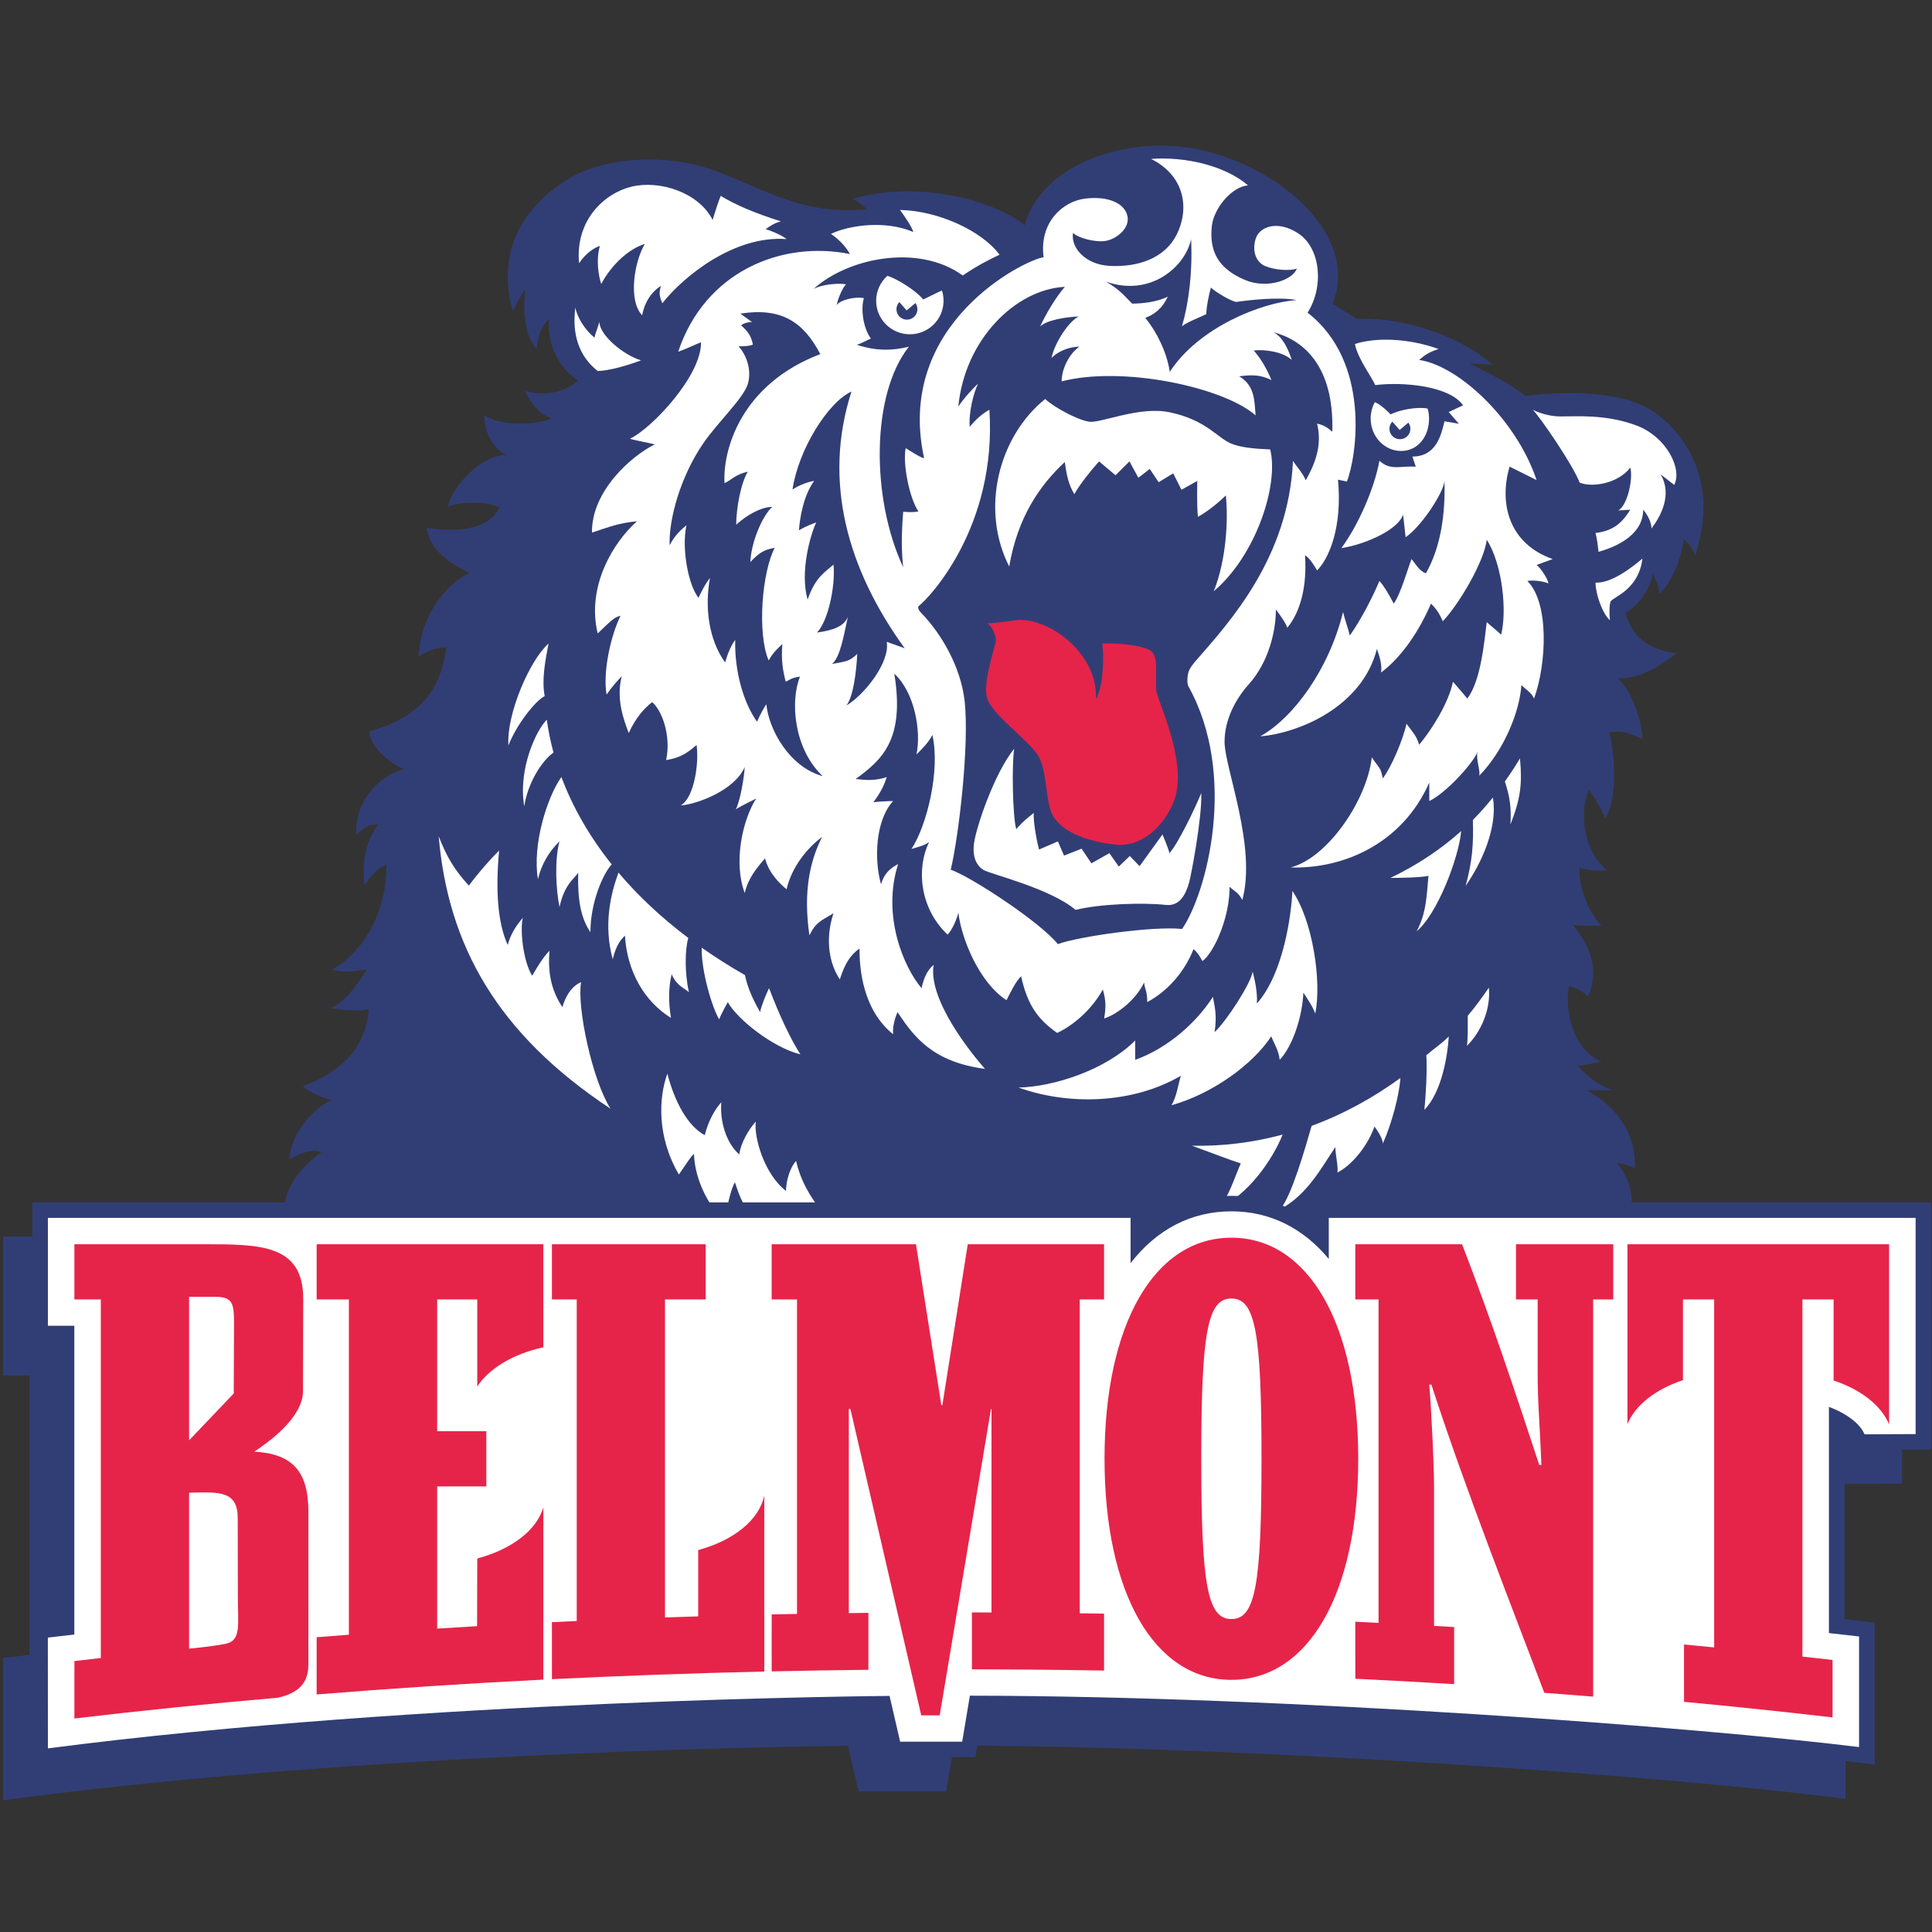 <?xml version="1.0" encoding="UTF-8"?>
<svg width="200px" height="200px" viewBox="0 0 200 200" version="1.1" xmlns="http://www.w3.org/2000/svg" xmlns:xlink="http://www.w3.org/1999/xlink">
    <rect x="0" y="0" width="200" height="200" fill="#333333" stroke="none"/>
    <!-- Generator: Sketch 51.3 (57544) - http://www.bohemiancoding.com/sketch -->
    <title>belmont</title>
    <desc>Created with Sketch.</desc>
    <defs></defs>
    <g id="belmont" stroke="none" stroke-width="1" fill="none" fill-rule="evenodd">
        <g id="belmont_BGL" transform="translate(0, 14.925)">
            <g id="belmont">
                <g id="g10" transform="translate(100.053, 85.782) scale(-1, 1) rotate(-180) translate(-100.053, -85.782) translate(0.105, 0.13)" fill-rule="nonzero">
                    <g id="g12" transform="translate(0.19, 0)">
                        <path d="M178.341,48.211 L22.161,48.472 L22.161,54.16 C28.683,53.899 30.869,57.478 31.235,60.843 C30.48,60.843 29.978,60.676 29.141,60.259 C28.889,62.592 30.089,65.017 32.994,67.089 C32.27,67.392 31.283,67.237 29.673,66.36 C29.725,68.374 31.492,71.265 34.011,72.492 C33.587,72.53 31.644,73.279 31.056,73.908 C34.156,75.074 37.515,77.204 37.879,81.901 C36.789,81.652 35.698,81.747 33.915,81.997 C35.34,82.498 36.68,84.413 37.686,85.996 C36.68,85.912 35.675,85.568 34.083,85.985 C37.308,87.839 39.714,91.764 39.714,96.847 C38.761,96.514 38.139,95.688 37.434,94.73 C37.182,96.812 37.434,99.156 38.858,100.987 C38.02,101.07 37.359,100.748 36.596,99.905 C36.345,103.736 39.444,106.307 41.538,106.723 C40.114,107.307 38.02,108.983 37.936,110.649 C43.956,112.262 45.461,115.877 45.895,119.311 C45.141,119.311 44.471,119.311 43.046,118.395 C43.215,122.892 46.229,126.14 48.325,127.056 C45.643,128.306 44.163,129.766 43.884,131.721 C46.904,131.252 50.164,131.411 51.423,133.803 C50.395,134.465 47.252,134.478 46.062,133.886 C46.565,136.135 49.596,139.267 52.109,139.267 C50.684,139.933 49.823,141.745 49.833,143.381 C51.339,142.299 54.965,142.262 56.783,143.036 C55.482,143.56 54.706,144.533 54.03,145.928 C55.705,145.344 57.875,145.547 59.55,146.963 C57.198,148.51 56.336,151.21 56.533,153.375 C55.89,152.675 55.361,151.799 55.288,150.294 C54.082,151.143 53.769,154.412 54.104,156.494 C53.7,155.892 53.224,155.104 52.805,154.105 C50.633,161.762 55.601,166.169 58.879,168.034 C62.228,169.938 68.596,170.699 74.125,168.534 C79.627,166.379 83.006,164.12 89.456,164.692 C89.204,164.942 88.451,165.619 87.948,165.785 C95.823,167.951 103.446,165.036 105.794,163.037 C107.47,169.515 116.934,172.656 124.578,170.705 C133.431,168.445 140.369,161.19 137.618,154.887 C138.574,154.411 140.128,153.34 140.128,153.34 C143.837,153.578 150.178,152.151 154.245,148.582 C153.528,148.702 151.853,148.702 151.853,148.702 C151.853,148.702 156.159,146.679 157.595,145.371 C163.457,146.085 168.242,145.491 170.754,143.825 C173.901,141.739 177.813,136.689 175.18,128.839 C174.817,129.86 174.348,130.171 174.034,130.56 C173.8,128.925 173.016,126.434 171.529,124.878 C171.372,125.889 171.058,126.278 170.825,126.979 C170.432,125.188 169.336,123.709 168.005,122.931 C168.474,120.751 170.12,119.116 173.251,118.727 C171.999,117.794 169.65,116.002 167.223,116.158 C168.632,114.679 169.65,111.955 169.728,109.853 C167.77,110.787 167.458,110.631 166.283,110.554 C166.987,107.907 167.066,103.469 165.891,101.679 C165.265,102.925 164.795,103.858 164.168,104.559 C162.995,101.757 164.012,97.786 166.048,96.307 C165.343,96.151 164.247,96.229 163.228,96.541 C163.072,94.361 164.404,91.481 165.5,90.546 C165.029,90.546 163.151,90.469 162.525,90.625 C163.699,89.146 165.579,86.421 164.09,83.229 C163.228,84.008 162.681,84.086 162.132,84.318 C161.664,81.905 162.445,77.701 165.5,76.456 L163.072,75.989 C164.168,74.744 165.5,73.81 166.752,73.499 L163.933,73.499 C166.283,72.252 169.101,69.683 168.945,65.402 C168.397,65.713 167.927,65.79 167.066,66.024 C167.927,64.934 168.867,63.3 168.553,61.042 C167.77,61.276 167.379,61.197 166.204,61.042 C166.831,58.24 169.806,54.16 178.341,54.16 L178.341,48.211" id="path14" fill="#313E75"></path>
                        <path d="M154.246,103.796 C153.616,103.022 152.953,102.256 152.178,101.479 C152.249,98.97 152.122,97.198 151.426,94.649 C153.663,97.895 154.683,101.361 154.246,103.796" id="path16" fill="#FFFFFF"></path>
                        <path d="M157.053,107.853 C156.606,107.099 156.08,106.288 155.487,105.457 C155.978,103.995 156.187,102.737 156.062,101 C157.113,103.695 157.3,105.17 157.053,107.853" id="path18" fill="#FFFFFF"></path>
                        <path d="M153.83,84.115 C153.143,83.112 152.436,82.143 151.649,81.206 C151.649,80.57 151.67,78.73 151.564,78.096 C153.054,79.577 154.044,81.913 153.83,84.115" id="path20" fill="#FFFFFF"></path>
                        <path d="M164.874,126.044 C164.874,124.878 165.579,122.854 166.361,122.153 C166.283,123.008 166.313,123.847 166.44,124.099 C166.674,124.566 169.336,125.267 169.728,128.536 C168.632,127.602 166.519,125.967 164.874,126.044" id="path22" fill="#FFFFFF"></path>
                        <path d="M68.265,154.96 C70.489,157.793 75.768,162.022 81.119,161.607 C80.84,161.884 79.729,162.421 78.965,162.628 C79.342,162.926 79.915,163.295 80.547,163.442 C77.826,164.3 75.804,165.17 74.31,166.082 C74.101,165.598 73.615,164.079 73.476,163.595 C72.03,166.444 68.02,167.717 65.138,167.049 C62.306,166.392 59.234,163.595 59.649,159.105 C60.344,160.141 61.178,160.694 61.803,160.901 C61.388,159.451 61.665,157.792 61.943,156.964 C63.055,159.036 64.86,160.625 66.459,161.109 C65.347,159.243 64.722,155.237 66.18,153.718 C66.527,155.582 67.64,156.48 68.126,156.757 C67.849,155.859 68.056,155.582 68.265,154.96" id="path24" fill="#FFFFFF"></path>
                        <path d="M59.26,154.518 C59.158,153.513 58.721,150.197 61.584,147.951 C62.764,147.985 64.55,148.487 66.066,149.057 C64.179,149.627 61.753,151.704 61.753,153.043 C61.517,152.206 61.315,151.805 61.248,151.402 C60.338,152.139 59.496,153.378 59.26,154.518" id="path26" fill="#FFFFFF"></path>
                        <path d="M83.919,156.438 C87.431,159.638 94.745,161.185 99.37,157.841 C100.816,158.818 101.932,159.406 103.177,159.993 C101.341,162.472 96.823,164.543 92.875,164.625 C93.531,163.711 94.057,162.929 94.254,162.341 C91.366,163.581 87.627,163.059 85.724,162.146 C86.774,161.428 87.365,160.645 87.692,160.058 C80.606,161.494 72.667,158.232 69.911,149.947 C70.83,150.273 71.748,150.729 72.273,150.926 C72.338,147.468 67.155,141.988 64.924,140.945 C65.187,140.814 67.024,140.488 67.483,140.357 C64.99,139.118 60.922,135.465 60.987,131.224 C62.955,131.877 63.743,132.203 65.645,132.399 C63.218,130.246 60.397,125.68 61.578,120.787 C62.89,122.027 63.284,122.483 63.94,122.613 C62.89,120.461 62.103,116.743 62.496,114.459 C63.153,115.372 63.612,115.895 64.071,116.351 C63.481,114.133 64.202,111.98 64.793,110.48 C65.514,112.046 66.367,113.024 67.221,113.676 C68.271,112.763 69.189,110.154 68.664,107.675 C69.779,107.871 70.567,108.131 71.814,109.241 C72.076,107.479 71.617,103.826 70.173,102.978 C71.879,103.108 75.75,104.544 76.8,106.958 C76.735,105.848 76.341,103.5 75.882,102.587 C76.735,103.108 77.522,103.435 77.981,103.695 C76.538,101.412 75.619,97.042 76.8,93.911 C77.129,95.411 78.047,96.52 78.9,97.498 C79.294,95.998 80.344,94.954 81.131,94.302 C81.656,96.585 83.23,98.542 84.805,99.717 C83.559,97.238 82.837,94.106 83.493,89.54 C84.215,90.975 84.739,91.04 85.986,91.823 C85.068,89.018 85.592,86.539 86.643,84.973 C87.168,86.604 87.692,87.452 88.677,88.169 C88.677,86.083 89.005,81.842 92.154,79.298 C92.088,80.342 92.482,81.255 92.613,81.582 C94.319,79.037 96.222,76.428 101.668,75.71 C100.226,77.34 95.763,82.886 96.353,86.473 C95.632,85.887 95.302,84.973 95.107,84.06 C93.27,86.213 90.972,91.562 92.679,96.911 C91.825,96.455 91.236,95.933 90.908,94.824 C90.185,97.368 90.317,101.412 92.154,103.435 C91.629,103.435 90.449,103.37 90.12,103.304 C90.776,104.218 91.169,104.87 91.498,105.914 C90.317,105.522 89.398,105.587 88.283,105.718 C90.972,107.675 93.401,109.762 92.284,116.612 C94.383,114.708 95.086,110.689 94.581,108.262 C95.172,108.849 95.893,109.567 96.222,110.284 C97.075,106.631 95.632,100.825 94.057,98.477 C94.713,98.673 95.369,98.803 95.893,99.194 C94.581,96.585 94.844,92.41 97.797,89.605 C98.256,90.061 98.781,91.236 98.911,91.888 C99.24,89.148 101.077,84.647 103.898,82.82 C104.424,83.864 104.883,84.778 105.41,85.3 C106.065,82.299 107.181,80.799 109.148,79.428 C110.92,80.276 112.757,81.907 113.872,83.929 C114.201,82.756 114.201,82.103 114.004,80.928 C115.447,81.386 117.35,82.951 118.137,84.647 C118.269,83.734 118.466,83.799 118.466,82.625 C120.566,83.734 122.337,85.756 123.256,88.105 C123.649,87.778 123.911,87.387 124.175,86.865 C125.355,87.713 126.995,91.301 126.995,94.563 C127.455,94.106 127.914,93.976 128.308,93.193 C129.817,98.738 126.47,106.889 126.47,109.567 C126.47,111.915 127.667,114.058 128.963,115.503 C131.129,117.917 131.785,121.185 131.785,123.266 C132.179,122.744 132.835,121.831 132.967,121.375 C134.409,123.136 135.002,125.81 134.803,128.876 C135.264,128.615 135.788,127.768 136.05,127.311 C137.296,128.55 138.674,131.812 138.215,136.704 L139.134,136.508 C140.119,138.987 141.692,148.838 135.065,153.992 C136.773,156.666 136.442,160.672 134.082,162.211 C131.982,163.581 130.079,162.929 129.685,161.624 C129.291,160.32 129.752,159.21 130.67,158.818 C131.681,158.388 133.293,158.297 133.95,158.558 C133.556,157.384 130.867,156.405 128.57,157.384 C125.79,158.569 124.865,160.371 125.158,162.994 C125.355,164.755 127.192,167.038 128.898,167.169 C126.537,169.192 122.468,170.17 118.86,169.909 C122.403,168.147 122.862,164.69 121.484,162.016 C120.274,159.666 117.583,158.673 114.563,158.835 C112.068,158.969 110.526,160.711 110.787,162.257 C111.258,161.735 113.12,161.227 114.201,161.428 C115.251,161.624 116.628,162.668 116.432,163.907 C116.218,165.252 114.528,166.103 112.036,165.799 C109.737,165.52 107.264,163.348 107.739,159.73 C105.859,159.49 92.309,152.886 95.369,138.922 C94.975,138.987 93.892,139.706 93.466,139.966 C93.138,138.531 93.793,134.878 94.778,133.411 C94.254,133.312 93.828,133.345 93.204,133.377 C93.105,132.073 92.942,129.952 93.204,127.637 C89.857,134.813 89.89,145.544 93.793,150.469 C92.088,150.045 90.381,150.012 88.413,150.664 C88.807,150.795 89.595,151.187 89.857,151.317 C89.102,152.328 88.775,154.286 89.136,155.492 C88.217,155.688 86.643,155.296 86.314,154.774 C86.51,155.688 87.024,156.71 87.298,156.926 C86.423,157.09 84.652,156.883 83.919,156.438" id="path28" fill="#FFFFFF"></path>
                        <path d="M91.565,157.804 C92.485,157.543 94.516,156.307 95.271,155.361 C95.73,155.557 96.517,155.981 97.211,156.288 C97.322,155.952 97.381,155.594 97.381,155.221 C97.381,153.306 95.819,151.754 93.892,151.754 C91.967,151.754 90.405,153.306 90.405,155.221 C90.405,156.247 90.853,157.169 91.565,157.804" id="path30" fill="#FFFFFF"></path>
                        <path d="M142.03,144.734 C142.744,144.43 143.595,143.537 143.653,143.461 C144.563,143.92 146.358,144.277 147.488,144.068 C147.587,143.742 147.64,143.394 147.64,143.034 C147.64,141.178 146.49,139.674 144.75,139.674 C143.008,139.674 141.597,141.178 141.597,143.034 C141.597,143.655 141.755,144.235 142.03,144.734" id="path32" fill="#FFFFFF"></path>
                        <path d="M79.318,84.063 C78.99,83.429 78.468,82.096 78.395,81.579 C77.426,83.28 77.043,84.366 76.825,85.415 C75.231,86.326 73.738,87.275 72.344,88.255 C72.29,85.871 73.406,82.097 74.15,80.838 C74.374,81.43 75.045,82.615 75.045,82.615 C76.087,80.765 79.809,77.878 82.564,77.212 C81,79.654 79.69,83.1 79.318,84.063" id="path34" fill="#FFFFFF"></path>
                        <path d="M70.959,89.261 C68.116,91.402 65.717,93.676 63.729,96.025 C62.909,93.79 62.165,90.608 63.134,87.056 C63.506,88.61 64.026,89.128 64.399,89.498 C64.622,85.797 66.408,82.69 69.163,80.986 C68.865,82.763 68.94,84.317 69.237,85.501 C69.758,84.316 70.503,84.095 71.025,83.651 C70.578,85.575 70.597,88.062 70.959,89.261" id="path36" fill="#FFFFFF"></path>
                        <path d="M63.029,96.876 C60.678,99.823 58.96,102.876 57.82,105.922 C56.358,103.857 54.795,98.972 55.39,95.345 C55.762,96.899 56.508,98.158 57.624,99.268 C57.103,97.343 57.252,94.31 57.624,92.459 C58.145,94.828 59.113,95.345 59.559,96.011 C59.485,93.125 59.857,91.274 60.825,89.868 C60.825,92.903 62.107,95.891 63.029,96.876" id="path38" fill="#FFFFFF"></path>
                        <path d="M57.002,108.458 C56.693,109.597 56.462,110.731 56.31,111.854 C55.241,110.815 53.306,106.744 53.976,102.895 C54.348,105.338 55.784,107.582 57.002,108.458" id="path40" fill="#FFFFFF"></path>
                        <path d="M56.092,114.298 C55.762,115.996 56.156,117.987 56.491,119.736 C54.572,118.068 52.115,112.443 52.338,109.187 C53.157,111.332 55.157,113.859 56.092,114.298" id="path42" fill="#FFFFFF"></path>
                        <path d="M45.118,99.787 C46.085,88.536 51.147,79.358 62.909,71.586 C61.049,74.473 59.411,82.022 59.857,84.687 C58.815,84.243 58.219,83.133 57.922,82.096 C56.657,84.02 56.432,85.871 56.582,87.944 C55.762,87.056 55.241,86.094 54.795,85.353 C53.827,86.907 53.53,90.165 53.827,91.349 C53.083,90.46 52.562,89.646 52.265,88.536 C51.221,90.83 50.998,94.161 51.37,98.306 C50.104,97.047 48.765,95.42 48.243,94.68 C46.829,96.233 46.011,97.492 45.118,99.787" id="path44" fill="#FFFFFF"></path>
                        <path d="M90.157,55.969 C86.211,58.93 83.01,62.187 82.117,66.183 C81.446,65.443 81.074,64.036 81.074,63.074 C78.841,64.776 77.724,68.627 77.947,70.254 C77.204,69.44 76.384,68.034 76.235,66.849 C74.821,68.107 74.225,70.329 74.374,72.252 C73.704,71.512 73.034,70.329 72.662,68.847 C70.875,69.809 69.535,72.326 68.791,75.213 C67.898,72.77 67.675,68.701 69.983,64.776 C70.95,66.183 71.172,66.553 71.546,66.923 C71.62,64.332 72.96,61.594 74.821,59.744 C74.821,61.151 75.417,63.444 75.789,63.962 C76.756,60.854 77.947,59.596 79.734,58.486 C79.734,59.67 79.883,60.707 80.33,61.223 C81.744,58.93 85.168,56.043 90.157,55.969" id="path46" fill="#FFFFFF"></path>
                        <path d="M139.965,150.752 C140.228,149.273 141.802,147.186 142.066,146.49 C144.69,146.837 149.676,146.49 151.164,144.402 L149.676,143.707 L150.726,142.488 L149.239,142.75 C148.888,141.271 148.364,139.097 145.914,139.097 L146.264,138.053 C144.601,138.139 143.639,137.618 142.503,138.662 C141.978,135.791 140.336,132.041 138.565,129.615 C141.278,130.051 144.514,131.616 144.951,133.095 L145.215,130.747 C146.789,131.79 149.151,135.356 149.239,136.574 C149.326,133.182 148.888,129.789 147.314,127.006 C146.615,127.267 146.264,127.963 145.827,128.485 C145.477,127.615 144.69,124.832 143.989,123.875 C143.377,125.006 143.026,125.614 142.503,126.223 C141.891,124.745 140.665,122.309 139.441,120.57 C139.178,121.614 138.916,122.222 138.74,123.005 C137.253,117.003 133.578,112.046 130.167,110.133 C134.279,110.48 140.752,113.263 142.24,119.178 C142.59,118.221 142.764,117.525 142.676,116.743 C144.777,118.308 146.615,121.005 147.839,123.875 C148.451,123.266 148.713,122.831 149.064,122.048 C150.726,123.788 153.351,128.224 153.613,130.485 C155.275,127.876 155.713,123.005 155.1,120.657 C154.663,121.091 153.963,121.614 153.613,121.961 C153.351,119.874 153,115.873 151.601,114.046 C151.252,114.481 150.639,115.178 150.114,115.786 C149.676,113.611 147.927,110.828 146.615,109.262 C146.351,110.133 146.089,110.393 145.302,111.437 C144.951,109.784 143.727,106.914 142.852,105.783 C142.59,107.001 142.59,106.653 141.715,107.958 C141.19,103.435 137.078,97.52 133.317,96.564 C138.74,96.389 144.864,99 147.664,105.348 L147.664,103.435 C149.501,104.304 152.476,107.697 152.65,108.566 C152.476,107.697 153,106.479 152.825,106.044 C155.45,108.74 157.025,112.742 157.199,115.438 C157.637,115.003 158.25,114.655 158.512,114.046 C159.824,117.699 160.087,123.962 157.813,126.223 C158.425,126.31 159.387,126.223 160,125.962 C159.912,126.484 159.212,127.528 158.774,127.876 L160.437,128.485 C155.975,130.051 154.837,134.138 155.975,138.053 L158.774,136.661 C156.674,142.924 150.726,148.49 146.615,149.099 C147.226,149.621 147.577,149.881 148.626,150.229 C145.477,151.361 142.153,151.448 139.965,150.752" id="path48" fill="#FFFFFF"></path>
                        <path d="M143.647,95.478 C144.697,95.478 146.877,95.52 147.577,95.694 C147.401,93.867 147.401,91.867 146.351,89.953 C148.443,91.658 150.704,97.462 150.966,100.332 C148.995,98.552 146.585,96.895 143.647,95.478" id="path50" fill="#FFFFFF"></path>
                        <path d="M149.682,79.064 C148.944,78.308 148.159,77.818 147.357,77.122 C147.463,75.535 147.298,72.73 147.149,71.474 C148.958,73.271 149.576,77.16 149.682,79.064" id="path52" fill="#FFFFFF"></path>
                        <path d="M144.676,74.767 C141.866,72.727 138.785,71.017 135.487,69.814 C134.822,67.522 133.413,62.56 132.242,61.185 C135.01,62.666 136.452,65.398 137.942,67.62 C137.942,66.773 138.26,65.609 138.153,64.974 C139.964,65.927 141.453,68.15 141.985,69.737 C142.412,69.207 142.944,68.256 142.837,67.937 C143.795,70.054 144.57,73.074 144.676,74.767" id="path54" fill="#FFFFFF"></path>
                        <path d="M132.482,68.906 C129.417,68.088 126.367,67.692 123.098,67.754 C124.588,67.224 127.086,66.245 128.15,65.927 C127.405,64.233 126.874,62.329 125.809,61.271 C128.895,62.646 131.417,66.261 132.482,68.906" id="path56" fill="#FFFFFF"></path>
                        <path d="M117.219,76.645 L117.219,78.645 C114.158,75.601 108.821,73.863 105.146,73.775 C110.22,71.948 116.87,72.036 121.943,74.992 C121.681,74.123 121.506,72.818 120.981,71.948 C125.093,73.079 129.38,76.124 131.304,79.081 C131.567,78.384 132.092,77.602 132.179,76.645 C133.578,78.123 134.54,81.255 134.628,83.603 C134.978,83.081 135.677,82.038 135.853,81.429 C136.553,84.735 135.591,91.084 133.491,94.127 C133.403,91.867 132.616,85.605 129.817,82.473 C129.904,83.691 129.555,85.082 129.378,85.778 C129.204,84.561 126.667,80.646 125.442,79.516 C125.704,81.342 125.442,82.125 125.267,83.169 C123.605,80.559 120.631,77.863 117.219,76.645" id="path58" fill="#FFFFFF"></path>
                        <path d="M158.375,143.95 C159.079,143.249 162.524,138.267 163.228,136.398 C164.56,135.854 167.223,136.321 168.474,137.956 C168.788,136.788 168.162,133.985 167.223,133.519 L168.474,133.596 C167.692,132.351 166.831,131.416 164.874,131.183 C165.029,130.638 165.108,129.86 165.187,129.236 C166.595,129.626 169.806,130.793 169.806,133.596 C170.275,133.051 170.667,132.273 170.667,131.65 C171.607,132.896 172.86,135.153 171.607,137.255 L173.018,136.165 C173.877,137.8 172.233,141.147 169.101,142.315 C165.962,143.486 163.015,143.249 161.193,143.249 C160.019,143.249 158.766,143.716 158.375,143.95" id="path60" fill="#FFFFFF"></path>
                        <path d="M92.802,155.089 L93.562,154.225 L94.468,154.986 C94.599,154.807 94.676,154.586 94.676,154.347 C94.676,153.751 94.191,153.268 93.591,153.268 C92.991,153.268 92.505,153.751 92.505,154.347 C92.505,154.634 92.619,154.896 92.802,155.089" id="path62" fill="#313E75"></path>
                        <path d="M143.835,142.712 L144.594,141.848 L145.501,142.608 C145.631,142.43 145.709,142.209 145.709,141.971 C145.709,141.374 145.225,140.891 144.625,140.891 C144.025,140.891 143.538,141.374 143.538,141.971 C143.538,142.258 143.652,142.518 143.835,142.712" id="path64" fill="#313E75"></path>
                        <path d="M84.623,149.703 C82.875,153.033 80.602,154.554 76.346,153.894 L77.556,153.021 C77.556,153.021 76.772,153.021 76.424,152.675 C77.12,152.068 77.48,151.565 77.644,150.683 C77.208,150.51 76.66,150.518 76.163,150.51 C76.946,149.644 77.556,148.086 77.12,146.614 C76.685,145.143 73.989,142.632 72.507,140.467 C70.14,137.01 68.931,132.625 69.023,129.906 C69.545,130.945 70.242,131.55 70.765,131.984 C70.242,129.56 70.97,125.76 72.014,124.474 C72.449,125.427 72.854,126.097 73.202,126.529 C72.639,123.504 73.068,120.127 74.77,117.786 C74.982,118.536 75.332,119.468 75.815,120.123 C75.728,116.921 76.66,113.607 78.079,111.64 C78.376,112.403 78.888,113.236 79.037,113.457 C79.274,110.89 81.388,106.965 84.871,106.012 C81.851,108.872 81.5,113.801 82.52,116.314 C81.649,116.227 81.301,115.881 81.04,115.795 C80.73,117.023 80.563,118.031 80.692,119.689 C80.134,119.157 79.744,118.808 79.274,117.993 C78.056,120.85 78.611,127.23 79.907,129.646 C78.862,129.473 78.3,129.17 77.383,128.173 C77.44,130.063 78.533,132.859 79.646,133.889 C78.415,133.867 76.933,132.973 75.917,132.043 C75.917,133.789 76.425,136.428 77.12,137.525 C75.815,137.265 75.23,136.524 74.707,136.351 C74.512,139.727 76.36,146.56 84.623,149.703" id="path66" fill="#313E75"></path>
                        <path d="M87.849,145.824 C85.393,144.714 82.34,139.755 81.744,135.684 C82.415,136.128 83.382,136.498 83.978,136.572 C82.861,135.018 82.488,132.649 82.415,131.465 C83.308,131.983 83.829,132.131 84.201,132.279 C83.605,131.021 82.488,127.172 83.308,124.286 C84.126,126.654 85.095,127.098 85.988,127.912 C86.211,125.617 85.393,121.991 84.275,120.881 C85.988,121.103 87.105,121.547 87.477,122.509 C87.105,120.881 86.732,118.364 85.839,117.624 C87.477,117.92 87.625,117.92 88.445,118.66 C88.37,117.032 88.072,114.294 87.328,113.331 C89.115,114.367 91.869,117.773 91.498,119.918 L93.358,119.252 C87.402,127.468 84.871,136.572 87.849,145.824" id="path68" fill="#313E75"></path>
                        <path d="M122.714,116.71 C122.603,116.292 122.571,115.595 122.731,115.307 C127.849,106.11 124.634,93.911 122.074,90.192 C119.122,90.518 111.313,89.409 109.215,88.626 C107.377,90.909 100.226,95.606 98.125,96.324 C98.978,99.912 100.056,109.285 99.569,113.742 C99.173,117.33 97.14,120.787 95.04,122.94 C94.847,123.139 94.713,123.332 94.778,123.592 C95.893,124.44 102.915,131.812 102.128,143.946 C101.341,143.488 100.816,143.032 100.093,142.184 C99.961,143.619 100.488,145.707 100.947,146.62 C100.685,146.424 99.502,145.185 98.911,144.271 C99.569,151.187 104.818,156.405 109.936,156.666 C109.013,155.582 108.056,154.02 107.377,152.556 C108.033,153.209 109.936,153.535 111.38,153.6 C110.395,153.144 108.886,150.926 108.557,149.295 C109.083,149.881 110.265,150.469 111.445,150.469 C110.395,149.752 109.607,148.185 109.607,146.881 C115.906,148.512 126.34,146.293 129.685,143.359 C129.555,144.663 129.685,146.424 127.981,147.403 C129.424,147.598 130.276,147.533 131.326,147.012 C130.8,148.317 130.079,149.425 129.489,150.077 C130.67,150.208 132.508,149.947 133.426,149.099 C133.032,150.339 132.441,151.513 131.523,151.969 C134.54,151.187 137.823,148.577 137.625,141.663 C136.968,142.249 136.575,142.38 136.05,142.51 C136.511,140.619 136.116,138.792 134.87,136.639 C134.606,137.357 133.755,138.27 133.556,138.662 C133.097,128.615 126.995,121.961 123.519,117.982 C123.16,117.573 122.825,117.127 122.714,116.71" id="path70" fill="#313E75"></path>
                        <path d="M104.709,122.135 C108.033,122.657 113.413,118.787 113.151,114.003 C113.939,115.243 114.004,118.569 113.807,119.744 C115.578,119.809 118.072,119.548 118.86,118.961 C119.75,118.297 119.187,115.829 119.45,114.655 C119.712,113.48 122.403,107.806 121.419,104.022 C120.899,102.024 118.593,98.509 115.054,98.934 C111.248,99.39 108.952,100.761 108.427,102.587 C107.891,104.452 108.033,106.958 107.048,108.327 C105.812,110.05 102.259,112.502 101.865,114.199 C101.472,115.895 102.718,119.352 102.783,120.004 C102.85,120.657 102.325,121.57 101.932,121.831 C102.588,121.831 104.242,122.062 104.709,122.135" id="path72" fill="#E62449"></path>
                        <path d="M107.273,98.418 C107.103,98.964 106.638,101.235 106.723,102.202 C106.089,101.698 105.581,101.319 104.905,100.52 C104.524,101.908 104.439,107.247 104.693,108.845 C102.663,106.365 100.779,100.807 100.538,99.081 C100.329,97.565 100.845,96.718 101.522,96.298 C102.197,95.878 108.414,94.406 111.045,92.168 C113.617,92.808 118.099,92.935 120.383,92.682 C121.776,92.528 122.414,93.658 122.793,94.961 C122.977,95.588 124.147,101.614 124.061,104.262 C123.428,102.707 121.652,99.006 120.764,98.039 C120.68,98.502 120.044,99.974 120.044,99.974 L117.676,96.694 L116.661,97.745 L115.52,96.652 L114.547,98.039 L112.686,96.988 L111.671,98.502 L109.852,97.787 L109.218,99.259 L107.273,98.418" id="path74" fill="#FFFFFF"></path>
                        <path d="M109.936,138.531 C107.369,136.157 105.048,132.827 104.178,127.714 C101.171,133.613 103.047,141.14 107.902,145.054 C108.886,144.142 111.248,142.902 112.429,142.706 C113.61,142.51 117.613,144.337 120.763,143.684 C124.595,142.891 125.727,141.006 127.192,140.423 C128.176,140.031 129.555,139.901 131.196,139.835 C132.114,136.118 129.685,128.811 125.355,125.158 C126.667,128.42 126.864,132.66 126.602,135.074 C125.617,134.095 124.437,133.247 123.714,132.856 C123.584,133.965 123.649,136.574 123.649,136.574 L122.009,135.661 L121.155,137.357 L119.647,136.443 L118.728,137.814 L117.548,136.9 L116.628,138.596 L115.184,137.161 L113.48,138.596 C112.495,137.487 111.511,136.248 110.92,135.205 C110.329,136.182 110.133,137.097 109.936,138.531" id="path76" fill="#FFFFFF"></path>
                        <path d="M118.267,153.459 C119.455,151.989 120.487,149.921 120.802,147.866 C123.781,152.46 130.296,155.051 133.92,155.293 C132.169,155.658 128.951,155.293 127.654,155.097 C127.023,155.252 125.685,156.036 125.055,156.584 C124.819,155.723 124.582,154.548 124.582,153.843 C123.795,153.452 122.692,153.06 122.062,152.59 C122.763,154.97 123.171,158.167 123.007,161.596 C122.397,158.734 118.773,155.576 114.185,157.21 C115.681,156.356 116.269,155.54 116.9,154.929 C117.959,154.929 119.488,155.097 120.591,155.645 C119.994,154.362 119.133,153.772 118.267,153.459" id="path78" fill="#313E75"></path>
                        <path d="M199.623,61.888 L135.646,61.888 C135.646,61.888 135.646,59.871 135.646,59.758 C133.172,61.593 130.305,62.565 127.179,62.565 C123.893,62.565 120.906,61.502 118.357,59.495 C118.357,59.716 118.357,61.888 118.357,61.888 L3.047,61.888 L3.047,58.35 L0.025,58.35 L0.025,43.971 C0.025,43.971 2.217,43.971 2.76,43.971 L2.76,15.043 C2.106,14.968 0.021,14.729 0.021,14.729 L0.025,0 L1.848,0.238 C36.806,4.787 78.699,5.532 87.487,5.64 C87.801,4.282 88.579,0.916 88.579,0.916 L97.654,0.916 C97.654,0.916 97.987,2.904 98.246,4.454 L100.679,4.454 C100.679,4.454 100.763,4.958 100.88,5.654 C132.291,5.399 172.315,2.437 188.931,0.372 L190.746,0.147 L190.746,4.056 C191.16,4.007 191.565,3.958 191.954,3.91 L193.77,3.685 L193.77,18.386 C193.77,18.386 191.488,18.644 190.649,18.738 L190.649,32.741 L196.599,32.767 L196.599,36.291 L199.623,36.305 L199.623,61.888" id="path80" fill="#313E75"></path>
                        <path d="M100.107,10.822 C133.124,10.789 176.003,7.51 192.154,5.503 L192.154,16.953 C192.154,16.953 189.274,17.279 189.034,17.305 C189.034,20.187 189.034,30.871 189.034,40.72 C190.881,40.031 192.278,38.965 192.718,37.879 L198.009,37.903 L198.009,60.283 L137.26,60.283 L137.26,56.033 C134.629,59.204 131.202,60.962 127.179,60.962 C122.973,60.962 119.416,59.048 116.743,55.602 L116.743,60.283 L4.663,60.283 L4.663,49.114 C4.663,49.114 7.382,49.114 7.398,49.114 C7.398,44.761 7.398,21.064 7.398,17.153 C7.336,17.145 4.659,16.837 4.659,16.837 L4.663,5.367 C43.502,10.421 91.091,10.79 91.792,10.798 C91.885,10.4 92.889,6.059 92.889,6.059 L99.31,6.059 L100.107,10.822" id="path82" fill="#FFFFFF"></path>
                        <path d="M19.28,31.832 C22.344,31.912 24.314,32.065 24.314,29.225 C24.314,26.164 24.328,23.337 24.328,21.109 C24.328,18.172 24.705,16.532 23.064,16.195 C22.3,16.04 21.217,15.893 19.734,15.734 C19.583,15.719 19.432,15.703 19.28,15.689 L19.28,31.832 Z M19.28,52.114 C20.487,52.114 21.394,52.112 22.05,52.112 C23.848,52.112 23.931,51.308 23.931,49.328 C23.931,48.193 23.903,43.516 23.903,42.111 L19.28,37.253 L19.28,52.114 Z M26.025,36.085 C27.533,37.078 31.072,39.623 31.072,42.359 C31.072,45.722 31.095,49.896 31.095,51.909 C31.095,57.567 26.612,57.555 20.703,57.555 L7.406,57.555 L7.406,51.841 L10.143,51.841 L10.143,14.721 C9.228,14.619 8.318,14.514 7.409,14.408 L7.409,13.287 L7.406,13.286 L7.406,8.441 L7.409,8.441 L7.409,8.46 C14.217,9.266 21.251,9.987 28.477,10.613 C30.687,11.113 31.625,12.196 31.625,14.03 C31.625,17.601 31.627,26.767 31.627,29.887 C31.627,34.076 29.947,35.868 26.025,36.085 Z" id="path84" fill="#E62449"></path>
                        <path d="M55.95,46.887 L55.95,57.555 L32.484,57.555 L32.484,51.841 L35.822,51.841 L35.822,17.132 C34.706,17.048 33.592,16.961 32.484,16.873 L32.484,10.948 C40.108,11.568 47.941,12.082 55.95,12.486 L55.95,14.375 L55.95,30.31 C55.254,27.947 52.673,25.99 49.204,25.052 L49.111,24.979 L49.092,18.019 C47.71,17.939 46.333,17.856 44.96,17.767 L44.96,32.487 L50.049,32.487 L50.049,38.198 L44.96,38.198 L44.96,51.841 L49.111,51.841 L49.111,42.827 C50.341,44.713 52.837,46.201 55.95,46.887" id="path86" fill="#E62449"></path>
                        <path d="M78.823,19.218 L78.823,31.559 L78.823,31.558 C78.318,29.029 75.672,26.91 72.038,25.913 L71.984,25.868 L71.984,19.033 C70.836,18.996 69.69,18.961 68.546,18.921 L68.546,51.841 L72.759,51.841 L72.759,57.555 L56.839,57.555 L56.839,51.841 L59.408,51.841 L59.408,18.552 C58.553,18.514 57.693,18.478 56.841,18.435 L56.841,17.613 L56.839,17.613 L56.839,14.21 L56.841,14.21 L56.841,12.531 C64.036,12.885 71.371,13.151 78.827,13.323 L78.827,19.218 L78.823,19.218" id="path88" fill="#E62449"></path>
                        <path d="M113.997,51.841 L113.997,57.555 L99.887,57.555 L97.259,40.902 L97.15,40.902 L94.524,57.555 L79.587,57.555 L79.587,51.841 L82.212,51.841 L82.212,19.284 C81.337,19.268 80.46,19.254 79.588,19.236 L79.588,17.958 L79.587,17.958 L79.587,14.343 L79.588,14.343 L79.588,13.34 C82.903,13.413 86.241,13.466 89.601,13.503 L89.601,19.397 C88.924,19.389 88.251,19.378 87.575,19.369 L87.575,40.5 L87.738,40.5 L95.072,8.787 L96.984,8.787 L102.291,40.5 L102.344,40.5 L102.344,19.433 C101.667,19.435 100.996,19.442 100.317,19.443 L100.317,13.55 C104.915,13.543 109.477,13.501 113.996,13.423 L113.996,15.247 L113.997,15.247 L113.997,18.773 L113.996,18.773 L113.996,19.316 C113.16,19.332 112.32,19.339 111.481,19.35 L111.481,51.841 L113.997,51.841" id="path90" fill="#E62449"></path>
                        <path d="M127.179,51.938 C124.715,51.938 124.059,48.497 124.059,35.348 C124.059,22.197 124.715,18.756 127.179,18.756 C129.641,18.756 130.297,22.197 130.297,35.348 C130.297,48.497 129.641,51.938 127.179,51.938 Z M127.179,58.233 C135.166,58.233 140.309,49.255 140.309,35.348 C140.309,21.44 135.166,12.462 127.179,12.462 C119.189,12.462 114.046,21.44 114.046,35.348 C114.046,49.255 119.189,58.233 127.179,58.233 Z" id="path92" fill="#E62449"></path>
                        <path d="M156.639,57.555 L156.639,51.841 L158.883,51.841 L158.883,44.389 C158.883,40.854 159.102,39.222 159.266,34.707 L159.048,34.707 C156.45,42.563 154.316,49.097 151.057,57.555 L140.005,57.555 L140.005,51.841 L142.413,51.841 L142.413,18.358 C141.611,18.398 140.812,18.441 140.006,18.48 L140.006,18.289 L140.005,18.289 L140.005,14.394 L140.006,14.394 L140.006,12.576 C143.449,12.409 146.861,12.223 150.237,12.016 L150.237,17.928 C149.547,17.969 148.85,18.006 148.157,18.047 L148.157,32.53 C148.157,34.271 147.939,39.54 147.665,43.021 L147.883,43.021 C151.413,32.124 156.397,19.552 159.57,11.12 L164.627,10.724 L164.627,51.841 L166.708,51.841 L166.708,57.555 L156.639,57.555" id="path94" fill="#E62449"></path>
                        <path d="M168.179,57.555 L168.179,38.939 C168.979,40.905 171.101,42.547 173.924,43.485 L173.924,51.841 L177.153,51.841 L177.153,15.82 C176.116,15.92 175.08,16.02 174.035,16.118 L174.035,15.722 L174.033,15.722 L174.033,12.737 L174.035,12.737 L174.035,10.186 C179.272,9.696 184.401,9.158 189.41,8.572 L189.41,14.518 C188.375,14.637 187.334,14.753 186.291,14.87 L186.291,51.841 L189.519,51.841 L189.519,43.465 L189.55,43.441 C192.362,42.499 194.471,40.858 195.263,38.896 L195.263,57.555 L168.179,57.555" id="path96" fill="#E62449"></path>
                    </g>
                </g>
            </g>
        </g>
    </g>
</svg>